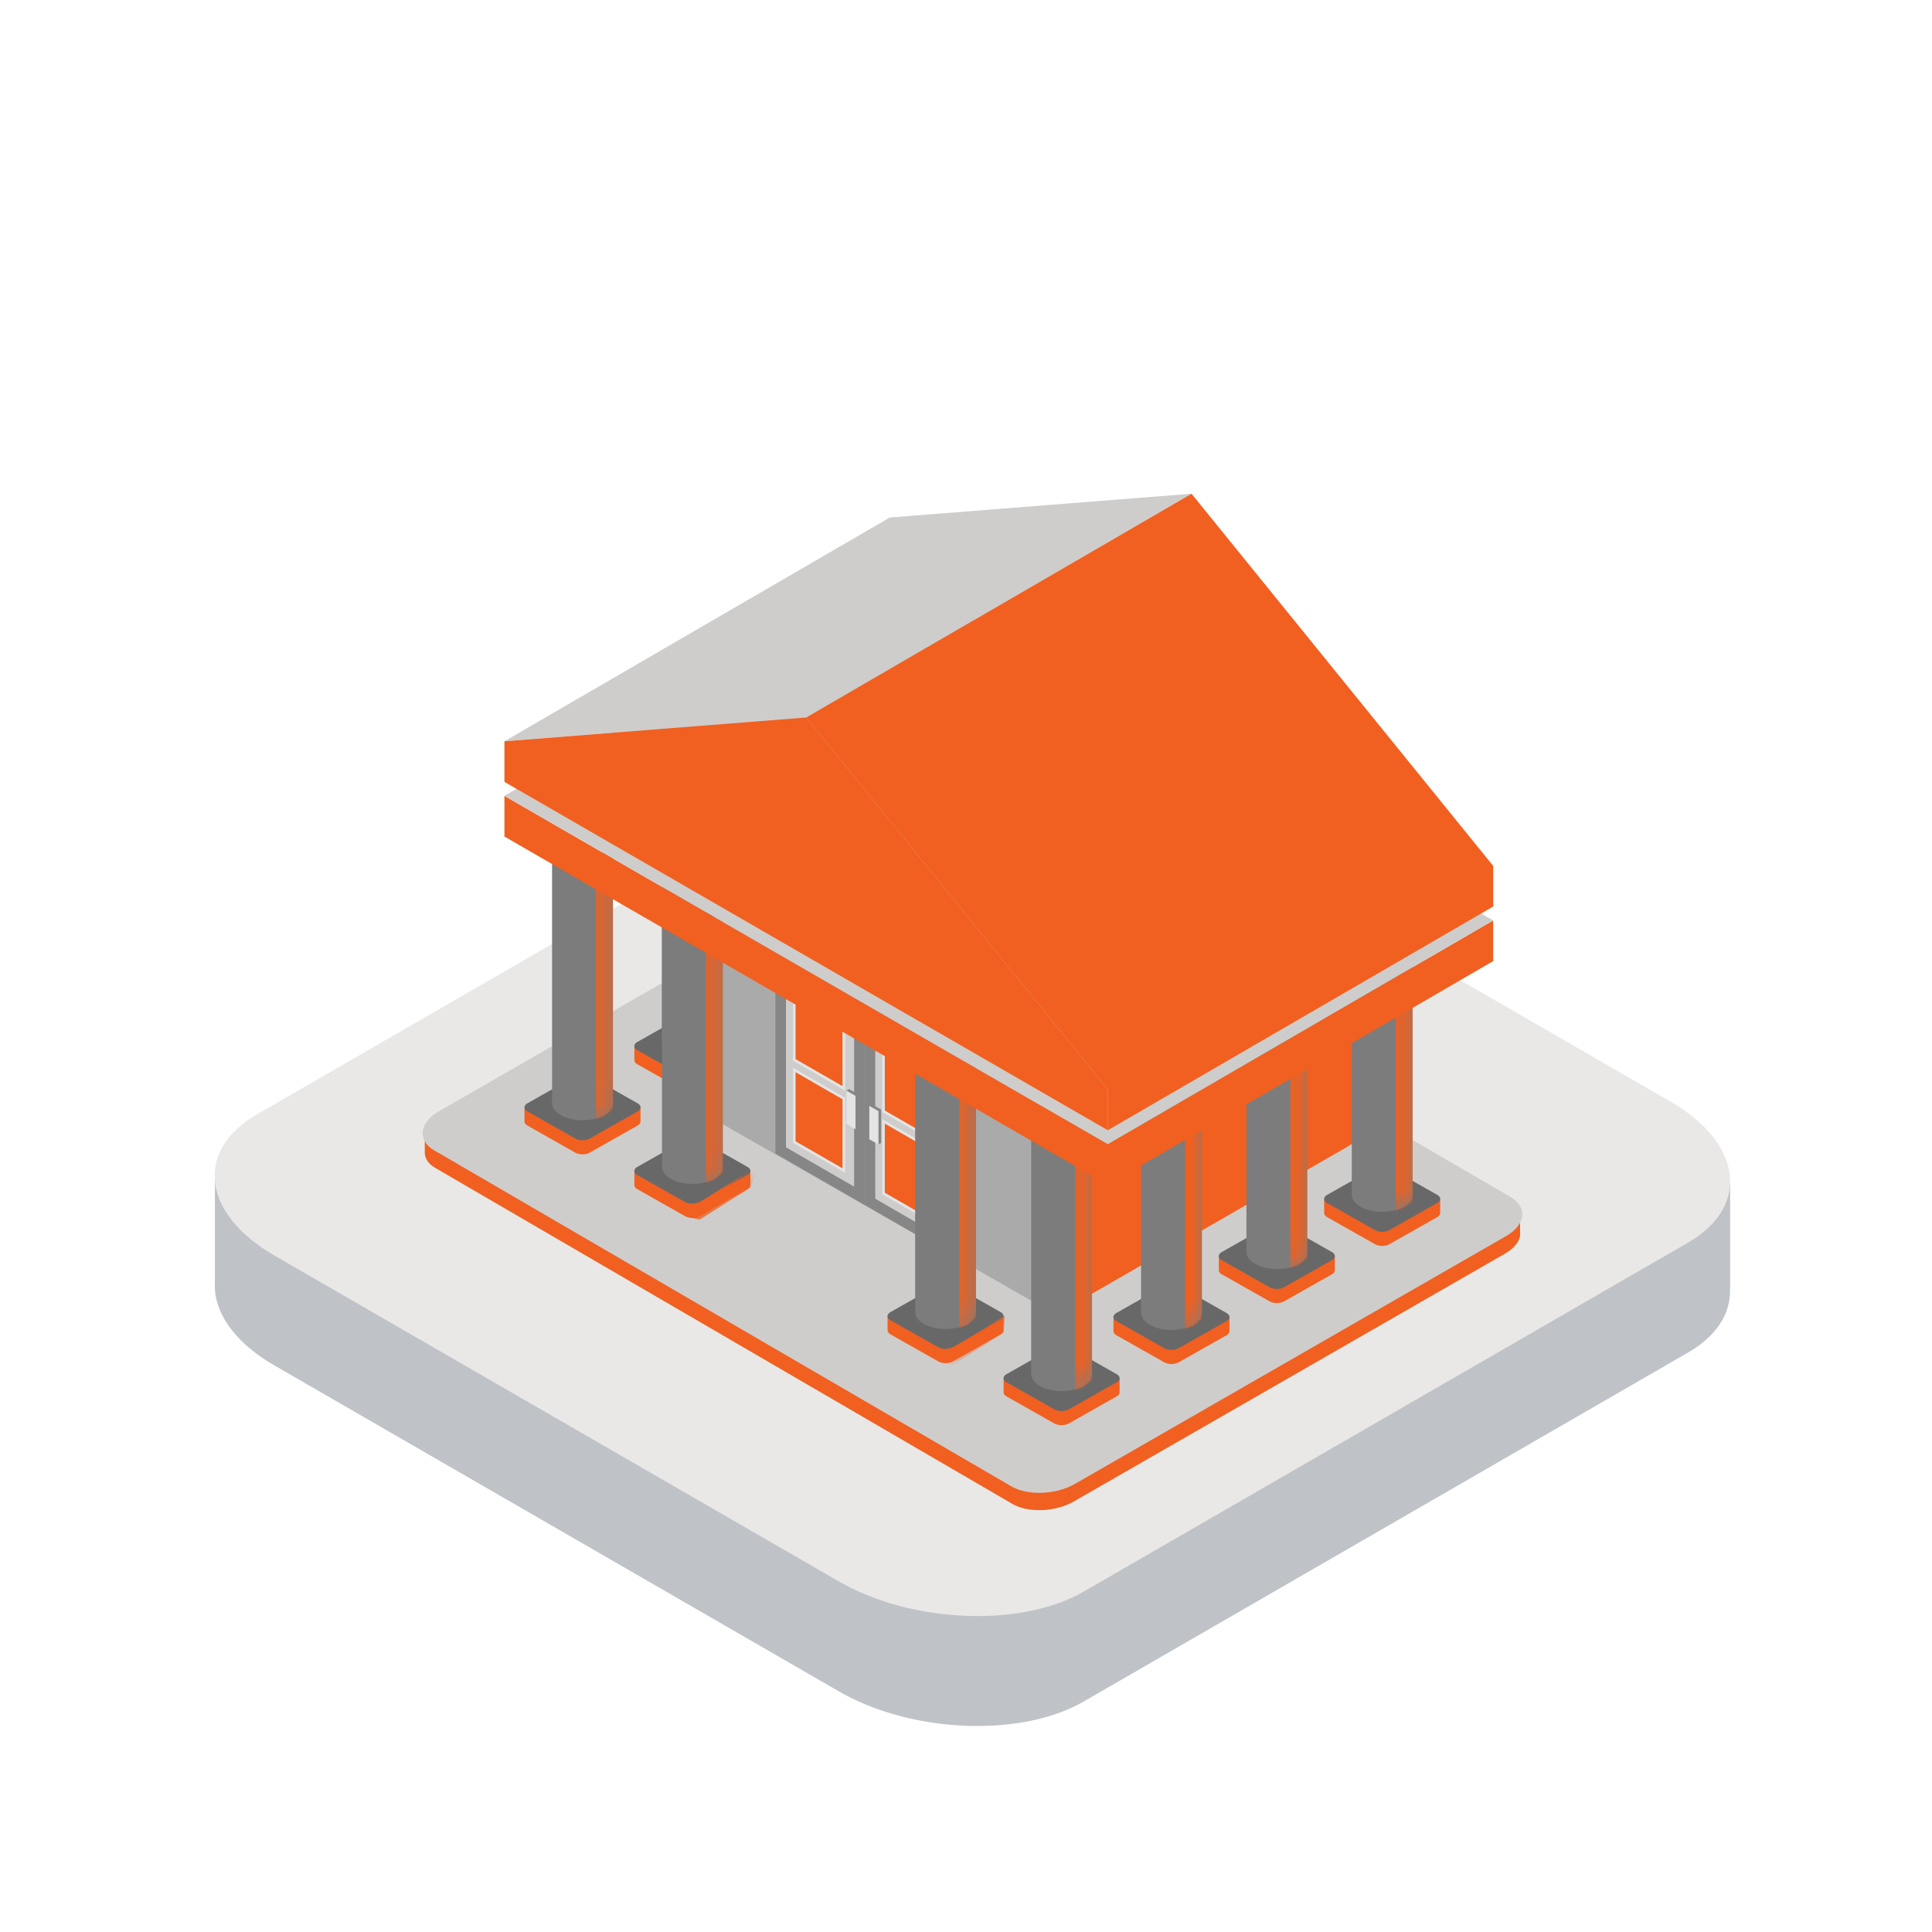 <svg width="90" height="90" fill="none" xmlns="http://www.w3.org/2000/svg"><path fill="#F5F5F5" d="M0 0h90v90H0z"/><g clip-path="url(#a)"><path d="M90 0H0v90h90V0Z" fill="#fff"/><path d="M80.586 60.023h.01v-4.861l-9.038-2.338-20.04-11.57c-3.373-1.947-8.477-2.16-11.399-.472l-20.526 11.85-9.581 2.27V59.7a3.045 3.045 0 0 0 0 .323v.075h.003c.096 1.23 1.03 2.507 2.777 3.515L39.08 78.792c3.375 1.947 8.478 2.16 11.4.473l28.146-16.252c1.378-.794 2.015-1.871 1.96-2.99Z" fill="#BFC3C7"/><path d="M78.626 57.892 50.48 74.144c-2.922 1.686-8.025 1.474-11.4-.474L12.792 58.493c-3.375-1.949-3.741-4.894-.82-6.582l28.147-16.25c2.922-1.688 8.025-1.476 11.399.472l26.29 15.178c3.374 1.947 3.74 4.895.818 6.581Z" fill="#E9E8E7"/><path d="M70.811 57.42v-.85l-1.517.106L43.425 41.61c-.729-.42-2.002-.367-2.844.118l-19.12 10.99-1.673.116v.834c-.001.023-.002.047 0 .07.018.251.178.488.49.669l26.895 15.658c.73.42 2.003.368 2.845-.118l20.1-11.553c.482-.278.717-.638.693-.974Z" fill="#F16020"/><path d="M70.811 57.397v-.851l-1.517.106-.228-.133-1.092.44-19.586 11.958v1.403c.566.004 1.163-.127 1.63-.396l20.1-11.553c.482-.279.717-.638.693-.974Z" fill="#F16020"/><path d="M70.371 55.763 43.475 40.104c-.756-.435-2.076-.383-2.944.118L20.433 51.775c-.474.273-.745.644-.745 1.014 0 .314.192.598.54.799l26.897 15.658c.343.199.804.296 1.285.296.577 0 1.185-.14 1.659-.413l20.099-11.553c.474-.273.746-.644.746-1.015 0-.313-.193-.597-.542-.798Z" fill="#CECDCC"/><path d="M34.957 49.388v-.658h-.965l-1.4-.793a.76.76 0 0 0-.675 0l-1.4.793h-.965v.658c0 .07.046.138.139.19l2.226 1.26a.756.756 0 0 0 .674 0l2.226-1.26c.093-.052.14-.12.14-.19Z" fill="#F16020"/><path d="m34.817 48.92-2.226 1.261a.763.763 0 0 1-.674 0l-2.226-1.26c-.186-.106-.186-.277 0-.383l2.226-1.259a.755.755 0 0 1 .674 0l2.226 1.26c.186.105.186.276 0 .382Z" fill="#686868"/><path d="M30.837 36.873v11.669h.001c.006.201.143.401.414.555.553.313 1.45.313 2.004 0 .271-.154.408-.354.414-.555h.001V36.873h-2.834Z" fill="#7C7C7C"/><mask id="b" style="mask-type:alpha" maskUnits="userSpaceOnUse" x="30" y="36" width="4" height="14"><path d="M30.837 36.873v11.67h.001c.006.2.143.4.414.554.554.313 1.45.313 2.004 0 .272-.154.409-.354.414-.555h.001V36.873h-2.834Z" fill="#fff"/></mask><g mask="url(#b)"><path d="M32.882 38.367v10.912l.372-.11.417-.344V36.972l-.537.118-.252 1.276Z" fill="#123155"/></g><path d="M63.285 52.676v-.036l-.002-12.58-30.002-.971.004 12.614c-.038.251.092.496.4.675l14.383 8.23c.604.349 1.657.305 2.354-.097l12.288-7.07c.379-.22.572-.535.575-.8v.035Z" fill="#AAA"/><path d="M48.388 39.524v21.132c.617.235 1.52.163 2.14-.195l12.288-7.07c.38-.22.573-.535.575-.801l-.002-12.582-15-.484Z" fill="#F16020"/><path d="m40.28 56.128 4.159 2.4v-9.271l-4.159-2.401v9.272Z" fill="#878686"/><path d="M43.946 57.675V49.54l-3.173-1.831v8.133l3.172 1.832Z" fill="#CECDCC"/><path d="M41.214 48.505v3.231l2.199 1.266V49.77l-.61-.347-.779-.45-.099-.057-.314-.184h-.002l-.395-.227Z" fill="#F16020"/><path d="M41.097 48.303v3.502l2.432 1.399v-3.5l-2.432-1.401Zm.117.202.395.228 1.194.69.61.348v3.231l-2.199-1.266v-3.231Z" fill="#E4E4E4"/><path d="M41.214 52.334v3.231l2.199 1.266V53.6l-.61-.347-.779-.45-.099-.057-.314-.183h-.002l-.395-.228Z" fill="#F16020"/><path d="M41.097 52.132v3.502l2.432 1.4v-3.502l-2.432-1.4Zm.117.202.395.228 1.194.69.61.348v3.231l-2.199-1.266v-3.231Z" fill="#E4E4E4"/><path d="m40.624 51.443.425.246v1.554l-.127.073-.425-1.799.127-.074Z" fill="#878686"/><path d="m40.497 51.517.425.246v1.553l-.426-.245v-1.554Z" fill="#E4E4E4"/><path d="m36.122 53.731 4.158 2.4v-9.27l-4.158-2.401v9.271Z" fill="#878686"/><path d="M39.787 55.279v-8.134l-3.173-1.832v8.134l3.173 1.831Z" fill="#CECDCC"/><path d="M37.055 46.108v3.232l2.199 1.266v-3.232l-.61-.348-.779-.45-.098-.057-.315-.183h-.001l-.396-.228Z" fill="#F16020"/><path d="M36.938 45.906v3.502l2.433 1.4v-3.5l-2.433-1.402Zm.117.202.396.229 1.194.69.609.348v3.231l-2.199-1.267v-3.231Z" fill="#E4E4E4"/><path d="M37.055 49.938v3.231l2.199 1.266v-3.232l-.61-.347-.779-.45-.098-.058-.315-.183h-.001l-.396-.227Z" fill="#F16020"/><path d="M36.938 49.735v3.502l2.433 1.4v-3.5l-2.433-1.402Zm.117.202.396.229 1.194.69.609.348v3.231l-2.199-1.266v-3.232Z" fill="#E4E4E4"/><path d="m39.555 50.731.425.246v1.554l-.127.074-.425-1.8.127-.074Z" fill="#878686"/><path d="m39.428 50.805.425.246v1.553l-.425-.245v-1.554Z" fill="#E4E4E4"/><path d="M52.155 64.86v-.657h-.965l-1.4-.793a.756.756 0 0 0-.674 0l-1.4.793h-.965v.658c0 .069.046.138.139.19l2.226 1.26a.76.76 0 0 0 .674 0l2.226-1.26c.093-.052.14-.121.14-.19Z" fill="#F16020"/><path d="m52.016 64.393-2.226 1.26a.76.76 0 0 1-.674 0l-2.226-1.26c-.186-.105-.186-.276 0-.381l2.226-1.26a.757.757 0 0 1 .674 0l2.226 1.26c.186.105.186.276 0 .381Z" fill="#686868"/><path d="M48.036 52.346v11.668h.001c.006.202.143.402.414.556.553.312 1.45.312 2.004 0 .27-.154.408-.354.414-.556h.001V52.346h-2.834Z" fill="#7C7C7C"/><mask id="c" style="mask-type:alpha" maskUnits="userSpaceOnUse" x="48" y="52" width="3" height="13"><path d="M48.036 52.346v11.669h.002c.005.2.142.401.413.555.553.312 1.451.312 2.004 0 .27-.154.409-.354.414-.555h.002v-11.67h-2.835Z" fill="#fff"/></mask><g mask="url(#c)"><path d="M50.081 53.84v10.912l.372-.11.417-.344V52.445l-.537.118-.252 1.276Z" fill="#F16020"/></g><path d="M46.75 61.97v-.657h-.965l-1.4-.793a.759.759 0 0 0-.674 0l-1.4.793h-.965v.657c0 .07.046.139.139.192l2.226 1.26a.756.756 0 0 0 .674 0l2.226-1.26c.093-.053.14-.123.14-.192Z" fill="#F16020"/><path d="m46.61 61.503-2.225 1.26a.759.759 0 0 1-.674 0l-2.226-1.26c-.186-.106-.186-.276 0-.382l2.226-1.26a.756.756 0 0 1 .674 0l2.226 1.26c.186.106.186.276 0 .382Z" fill="#686868"/><path d="M42.631 49.456v11.668h.001c.006.201.143.402.414.555.553.313 1.45.313 2.004 0 .27-.153.408-.354.414-.555h.001V49.456h-2.834Z" fill="#7C7C7C"/><mask id="d" style="mask-type:alpha" maskUnits="userSpaceOnUse" x="42" y="49" width="4" height="13"><path d="M42.631 49.456v11.668h.001c.006.2.143.402.414.555.554.313 1.45.313 2.004 0 .271-.153.409-.354.414-.555h.001V49.456h-2.834Z" fill="#fff"/></mask><g mask="url(#d)"><path d="M44.676 50.95v10.912l.372-.11.417-.344V49.554l-.537.119-.252 1.276Z" fill="#F16020"/></g><mask id="e" style="mask-type:alpha" maskUnits="userSpaceOnUse" x="41" y="60" width="6" height="4"><path d="m43.738 60.29-1.4.793h-.965v.659c0 .068.047.138.14.19l1.112.63 1.113.63a.76.76 0 0 0 .675 0l2.225-1.26c.093-.052.14-.122.14-.19v-.659h-.965l-1.4-.792a.696.696 0 0 0-.338-.08.694.694 0 0 0-.337.08Z" fill="#fff"/></mask><g mask="url(#e)"><path d="M43.974 62.844v.652l.412.087 2.364-1.488.067-.809s-2.26 1.408-2.432 1.477c-.172.069-.411.08-.411.08Z" fill="#F16020"/></g><path d="M29.838 52.243v-.658h-.965l-1.4-.793a.76.76 0 0 0-.675 0l-1.4.793h-.965v.658c0 .07.047.138.14.192l2.225 1.259a.756.756 0 0 0 .675 0l2.225-1.26c.093-.053.14-.122.14-.19Z" fill="#F16020"/><path d="m29.698 51.776-2.225 1.26a.76.76 0 0 1-.675 0l-2.226-1.26c-.186-.106-.186-.276 0-.382l2.226-1.26a.756.756 0 0 1 .675 0l2.225 1.26c.187.106.187.276 0 .382Z" fill="#686868"/><path d="M25.718 39.728v11.669h.002c.005.201.142.401.413.555.554.313 1.451.313 2.004 0 .272-.154.409-.354.414-.555h.002V39.728h-2.835Z" fill="#7C7C7C"/><mask id="f" style="mask-type:alpha" maskUnits="userSpaceOnUse" x="25" y="39" width="4" height="14"><path d="M25.719 39.729v11.668c.006.201.143.4.415.555.553.314 1.45.314 2.003 0 .272-.154.409-.354.415-.555V39.729H25.72Z" fill="#fff"/></mask><g mask="url(#f)"><path d="M27.764 41.222v10.913l.371-.11.418-.344V39.827l-.538.119-.251 1.276Z" fill="#F16020"/></g><path d="M57.274 62.011v-.658h-.965l-1.4-.793a.756.756 0 0 0-.675 0l-1.4.793h-.965v.658c0 .07.046.138.14.191l2.225 1.26a.759.759 0 0 0 .674 0l2.226-1.26c.093-.053.14-.122.14-.19Z" fill="#F16020"/><path d="m57.134 61.544-2.226 1.26a.759.759 0 0 1-.674 0l-2.225-1.26c-.187-.106-.187-.277 0-.382l2.225-1.26a.755.755 0 0 1 .674 0l2.226 1.26c.186.105.186.276 0 .382Z" fill="#686868"/><path d="M53.155 49.496v11.669c.006.201.143.401.415.555.553.313 1.45.313 2.003 0 .271-.154.409-.354.414-.555h.001V49.496h-2.833Z" fill="#7C7C7C"/><mask id="g" style="mask-type:alpha" maskUnits="userSpaceOnUse" x="53" y="49" width="3" height="13"><path d="M53.154 49.496v11.67h.002c.005.2.142.4.414.554.553.312 1.45.312 2.003 0 .271-.154.409-.354.414-.555h.001V49.496h-2.834Z" fill="#fff"/></mask><g mask="url(#g)"><path d="M55.2 50.99v10.913l.37-.111.418-.344V49.595l-.537.118-.251 1.277Z" fill="#F16020"/></g><path d="M62.182 59.172v-.657h-.965l-1.4-.794a.759.759 0 0 0-.674 0l-1.4.794h-.966v.657c0 .07.047.138.14.192l2.226 1.259a.755.755 0 0 0 .674 0l2.226-1.26c.093-.053.14-.122.14-.19Z" fill="#F16020"/><path d="m62.043 58.705-2.226 1.26a.76.76 0 0 1-.674 0l-2.226-1.26c-.186-.106-.186-.276 0-.382l2.226-1.26a.756.756 0 0 1 .674 0l2.226 1.26c.186.106.186.276 0 .382Z" fill="#686868"/><path d="M58.063 46.658v11.668h.001c.005.201.143.402.414.555.554.313 1.45.313 2.003 0 .272-.153.41-.354.415-.555V46.658h-2.833Z" fill="#7C7C7C"/><mask id="h" style="mask-type:alpha" maskUnits="userSpaceOnUse" x="58" y="46" width="3" height="14"><path d="M58.064 46.658v11.668c.005.202.143.402.414.555.554.313 1.45.313 2.004 0 .272-.153.409-.353.414-.555V46.658h-2.832Z" fill="#fff"/></mask><g mask="url(#h)"><path d="M60.108 48.151v10.913l.371-.11.418-.344V46.756l-.537.119-.252 1.276Z" fill="#F16020"/></g><path d="M67.09 56.509v-.658h-.965l-1.4-.793a.759.759 0 0 0-.674 0l-1.4.793h-.966v.658c0 .069.047.138.14.191l2.226 1.26a.755.755 0 0 0 .674 0l2.226-1.26c.093-.053.14-.122.14-.191Z" fill="#F16020"/><path d="m66.95 56.042-2.225 1.26a.759.759 0 0 1-.674 0l-2.226-1.26c-.186-.106-.186-.276 0-.382l2.226-1.26a.755.755 0 0 1 .674 0l2.226 1.26c.186.106.186.276 0 .382Z" fill="#686868"/><path d="M62.971 43.994v11.669h.001c.006.201.143.4.414.555.554.313 1.45.313 2.004 0 .271-.154.409-.354.414-.556V43.995h-2.833Z" fill="#7C7C7C"/><mask id="i" style="mask-type:alpha" maskUnits="userSpaceOnUse" x="62" y="43" width="4" height="14"><path d="M62.971 43.994v11.669h.001c.006.2.143.401.415.555.553.313 1.45.313 2.003 0 .271-.154.409-.354.414-.555v-11.67h-2.833Z" fill="#fff"/></mask><g mask="url(#i)"><path d="M65.017 45.488V56.4l.37-.11.418-.344V44.093l-.537.118-.251 1.277Z" fill="#F16020"/></g><path d="M34.956 55.206v-.658h-.965l-1.4-.793a.756.756 0 0 0-.674 0l-1.4.793h-.966v.658c0 .07.047.138.14.19l2.226 1.26a.759.759 0 0 0 .674 0l2.225-1.26c.094-.052.14-.12.14-.19Z" fill="#F16020"/><path d="m34.816 54.739-2.225 1.26a.759.759 0 0 1-.674 0l-2.226-1.26c-.186-.106-.186-.277 0-.382l2.226-1.26a.755.755 0 0 1 .674 0l2.225 1.26c.187.105.187.276 0 .382Z" fill="#686868"/><path d="M30.837 42.691V54.36h.001c.005.201.143.401.414.555.553.312 1.45.312 2.004 0 .27-.154.408-.354.413-.555h.002V42.69h-2.834Z" fill="#7C7C7C"/><mask id="j" style="mask-type:alpha" maskUnits="userSpaceOnUse" x="30" y="42" width="4" height="14"><path d="M30.837 42.691V54.36h.001c.005.2.143.401.414.555.554.313 1.45.313 2.004 0 .271-.154.409-.354.413-.555h.002V42.69h-2.834Z" fill="#fff"/></mask><g mask="url(#j)"><path d="M32.882 44.185v10.913l.371-.111.418-.344V42.79l-.537.118-.252 1.277Z" fill="#F16020"/></g><mask id="k" style="mask-type:alpha" maskUnits="userSpaceOnUse" x="29" y="54" width="6" height="4"><path d="m31.739 54.29-1.4.793h-.966v.659c0 .069.046.138.14.19l2.226 1.26a.76.76 0 0 0 .674 0l2.225-1.26c.094-.052.14-.122.14-.19v-.659h-.965l-1.4-.793a.703.703 0 0 0-.337-.078.7.7 0 0 0-.337.078Z" fill="#fff"/></mask><g mask="url(#k)"><path d="M32.18 56.079v.652l.412.087 2.364-1.487.417-1.12S32.763 55.93 32.591 56c-.172.068-.411.08-.411.08Z" fill="#F16020"/></g><path d="M51.605 53.301 23.498 37.074v1.895l28.107 16.227v-1.895Z" fill="#F16020"/><path d="M69.558 42.878 51.605 53.3v1.895l17.953-10.423v-1.895Z" fill="#F16020"/><path d="M69.558 42.878 51.605 53.3 23.498 37.074l17.954-10.423 28.106 16.227Z" fill="#CECDCC"/><path d="M55.507 23 37.554 33.425l-14.056 1.107 17.953-10.425L55.507 23Z" fill="#CECDCC"/><path d="m37.554 33.424-14.056 1.108v1.89L51.605 52.65v-1.896l-14.05-17.33Z" fill="#F16020"/><path d="M69.556 40.334 55.506 23 37.555 33.425l14.05 17.329v1.897l17.954-10.423v-1.895l-.002.001Z" fill="#F16020"/></g><defs><clipPath id="a"><path fill="#fff" d="M0 0h90v90H0z"/></clipPath></defs></svg>